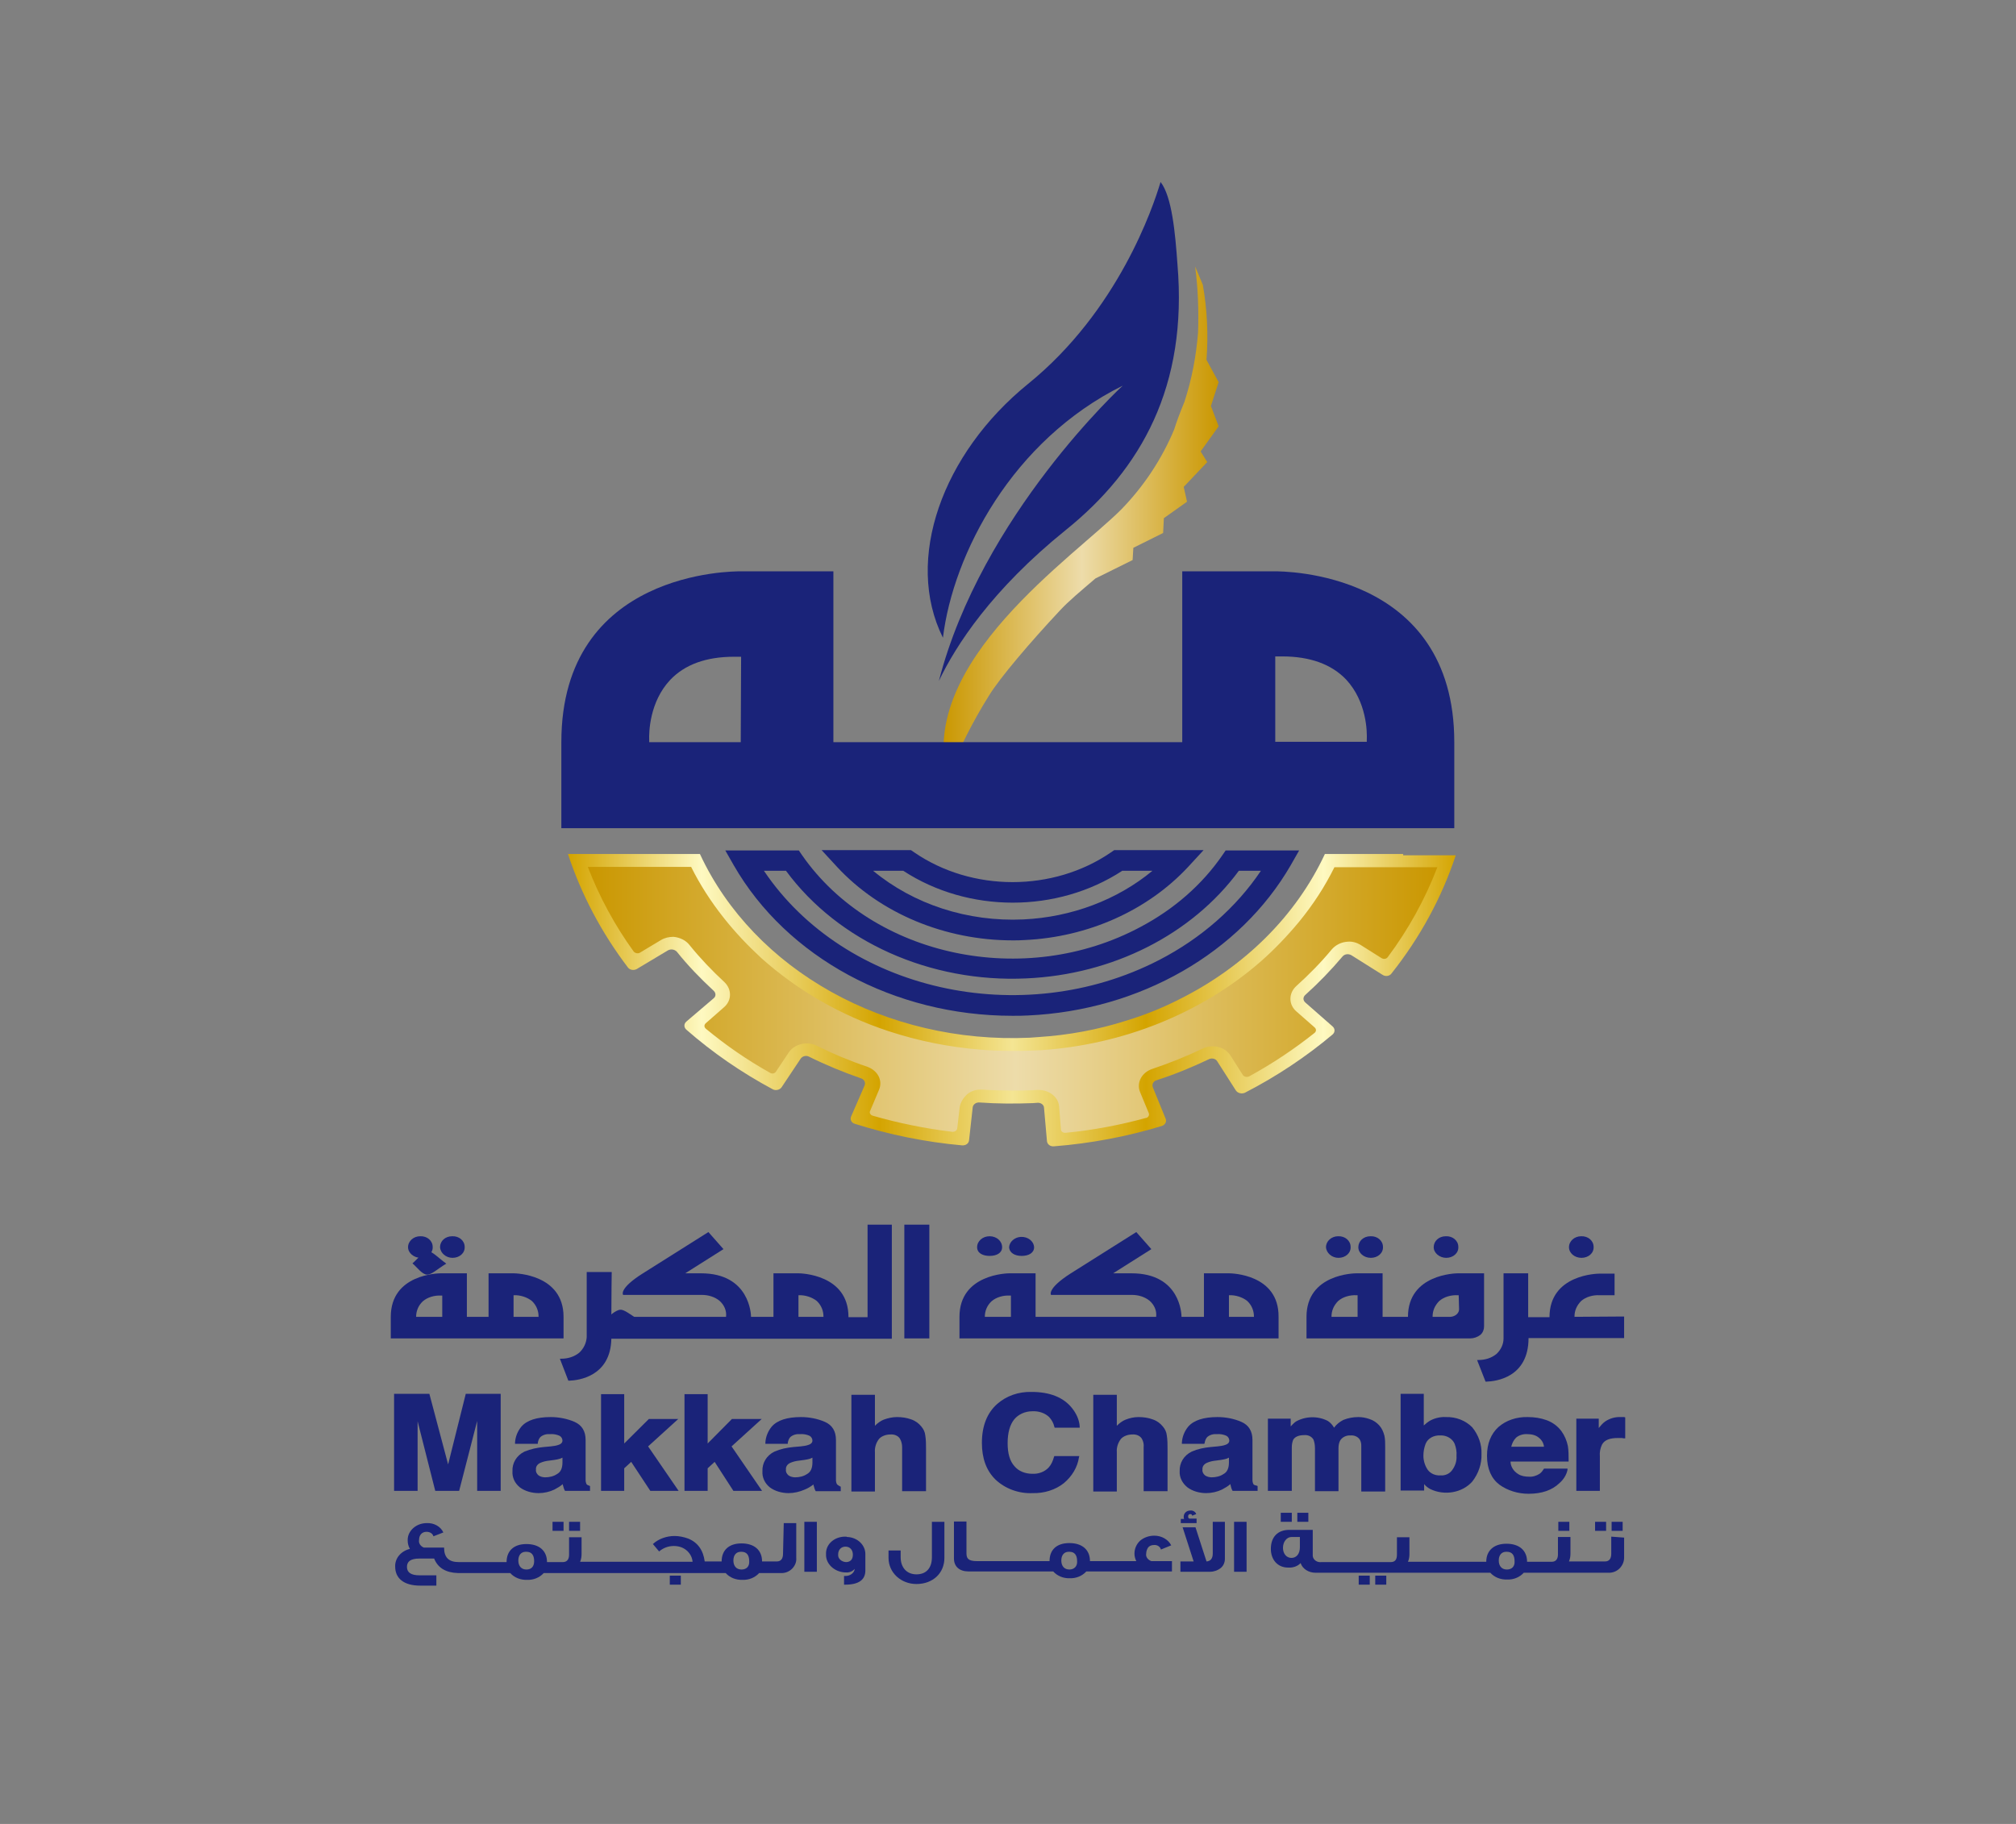 <svg width="210" height="190" viewBox="0 0 210 190" fill="none" xmlns="http://www.w3.org/2000/svg">
<rect x="0" y="0" width="210" height="190" fill="#808080" stroke="none"/>
<path d="M146.165 88.962H138.009C135.022 95.374 129.661 100.713 122.768 104.137C121.045 105.01 119.207 105.749 117.33 106.32C114.382 107.26 111.318 107.831 108.178 108.032C107.872 108.066 107.566 108.066 107.259 108.099C92.325 108.771 78.539 101.082 72.91 88.962H59.163C60.542 93.158 62.648 97.154 65.405 100.78C65.596 101.048 66.017 101.116 66.324 100.948L69.579 99C69.885 98.832 70.268 98.9 70.498 99.135C71.647 100.578 72.949 101.921 74.327 103.197C74.595 103.432 74.595 103.802 74.327 104.003L71.493 106.42C71.225 106.655 71.225 107.025 71.493 107.26C74.212 109.644 77.237 111.725 80.492 113.471C80.799 113.639 81.22 113.538 81.411 113.27L83.403 110.281C83.594 110.013 83.977 109.912 84.283 110.08C86.045 110.953 87.845 111.692 89.683 112.33C90.027 112.43 90.18 112.766 90.066 113.068L88.649 116.325C88.534 116.627 88.687 116.963 89.032 117.064C92.631 118.205 96.422 118.977 100.213 119.313C100.596 119.347 100.903 119.112 100.941 118.809L101.324 115.351C101.362 115.049 101.668 114.814 102.051 114.848C103.889 114.982 105.728 114.982 107.566 114.915L108.063 114.881C108.408 114.848 108.753 115.083 108.753 115.418L109.059 118.877C109.097 119.212 109.404 119.447 109.787 119.414C113.616 119.112 117.369 118.407 121.007 117.299C121.351 117.198 121.543 116.862 121.428 116.56L120.088 113.27C119.973 112.967 120.126 112.632 120.47 112.531C122.347 111.927 124.147 111.188 125.908 110.349C126.214 110.181 126.636 110.281 126.789 110.55L128.742 113.605C128.933 113.874 129.316 113.975 129.661 113.84C132.992 112.128 136.056 110.08 138.813 107.763C139.081 107.528 139.081 107.159 138.813 106.924L135.979 104.439C135.711 104.204 135.711 103.869 135.979 103.634C137.358 102.391 138.66 101.048 139.847 99.638C140.077 99.37 140.46 99.336 140.766 99.504L144.021 101.552C144.327 101.753 144.748 101.686 144.94 101.418C147.927 97.657 150.186 93.494 151.641 89.096H146.165V88.962Z" fill="url(#paint0_linear_2_215)"/>
<path d="M122.653 27.553C122.423 24.296 122.079 20.469 120.892 18.958C120.126 21.543 116.488 32.388 107.068 40.009C98.184 47.228 94.163 58.274 98.222 66.433C99.294 57.703 105.421 45.885 116.947 40.177C116.947 40.177 102.243 53.674 97.801 70.932C99.562 67.239 103.315 61.43 111.012 55.219C118.9 48.873 123.725 40.211 122.653 27.553Z" fill="#1A2379"/>
<path d="M125.066 47.026L126.942 44.408L126.138 42.292L126.942 39.808L125.678 37.491C125.87 34.872 125.755 32.254 125.295 29.668L124.491 27.755C124.798 30.038 124.874 32.354 124.798 34.637C124.606 37.088 124.147 39.506 123.381 41.856C122.883 43.065 122.538 44.005 122.309 44.743C121.045 47.765 119.207 50.585 116.833 53.036C111.854 58.039 95.542 68.984 98.682 81.038C99.869 78.083 101.286 75.229 103.009 72.476C104.158 70.596 107.374 66.836 110.361 63.646C111.28 62.639 112.62 61.531 114.114 60.255L117.981 58.341L118.058 57.065L121.16 55.521L121.236 53.977L123.649 52.264L123.304 50.72L125.755 48.135L125.066 47.026Z" fill="url(#paint1_linear_2_215)"/>
<path d="M86.811 77.311V59.516H77.161C76.433 59.516 58.474 59.416 58.474 77.311V86.275H151.488V77.311C151.488 59.449 133.567 59.516 132.801 59.516H123.151V77.311H86.811ZM77.161 77.311H67.626C67.626 77.277 67.626 77.21 67.626 77.11C67.588 76.27 67.664 73.114 69.808 70.831C71.34 69.219 73.561 68.414 76.472 68.414C76.472 68.414 76.969 68.414 77.199 68.414L77.161 77.311ZM142.374 77.076C142.374 77.177 142.374 77.277 142.374 77.277H132.839V68.38C133.031 68.38 133.567 68.38 133.567 68.38C136.439 68.38 138.698 69.186 140.23 70.797C142.374 73.114 142.412 76.237 142.374 77.076Z" fill="#1A2379"/>
<path d="M110.323 115.251C110.246 114.277 109.289 113.538 108.178 113.538H108.025L107.566 113.572C106.838 113.605 106.11 113.605 105.421 113.605C104.387 113.605 103.315 113.572 102.281 113.505C101.63 113.471 100.979 113.706 100.596 114.143C100.213 114.546 99.984 115.016 99.945 115.519L99.716 117.534C99.677 117.769 99.486 117.903 99.218 117.903C96.384 117.567 93.589 116.996 90.908 116.224C90.678 116.157 90.525 115.922 90.64 115.721L91.559 113.538C91.98 112.565 91.444 111.524 90.334 111.121C88.534 110.517 86.772 109.778 85.088 108.939C84.092 108.435 82.79 108.737 82.177 109.61L80.837 111.624C80.722 111.826 80.416 111.893 80.224 111.759C77.812 110.416 75.591 108.871 73.523 107.159C73.332 106.991 73.332 106.756 73.523 106.588L75.399 104.943C76.242 104.238 76.242 103.063 75.476 102.324C74.174 101.116 72.949 99.84 71.838 98.463C71.455 97.96 70.842 97.657 70.153 97.59C69.694 97.59 69.234 97.691 68.851 97.926L66.668 99.235C66.477 99.37 66.171 99.302 66.017 99.135C64.026 96.382 62.418 93.393 61.231 90.305H71.991C72.91 92.151 74.059 93.931 75.361 95.576C76.548 97.087 77.888 98.497 79.305 99.806C83.058 103.164 87.577 105.782 92.593 107.428C95.656 108.435 98.835 109.073 102.09 109.341C103.238 109.442 104.387 109.476 105.498 109.476C106.11 109.476 106.761 109.476 107.374 109.442C107.642 109.442 107.949 109.409 108.217 109.409H108.331C116.986 108.838 125.142 105.547 131.307 100.175C132.763 98.9 134.103 97.49 135.328 96.012C136.783 94.233 138.009 92.353 139.004 90.338H149.726C148.463 93.628 146.74 96.784 144.557 99.705C144.404 99.907 144.136 99.941 143.906 99.806L141.723 98.43C141.34 98.195 140.881 98.06 140.421 98.094C139.732 98.127 139.119 98.43 138.698 98.933C137.588 100.276 136.324 101.552 135.022 102.727C134.218 103.466 134.218 104.641 135.022 105.346L136.937 107.025C137.128 107.193 137.128 107.428 136.937 107.596C134.83 109.274 132.571 110.785 130.12 112.128C129.891 112.229 129.623 112.195 129.469 111.994L128.167 109.946C127.593 109.039 126.291 108.737 125.257 109.241C123.572 110.046 121.811 110.752 120.011 111.356C118.939 111.725 118.364 112.766 118.747 113.74L119.666 115.956C119.743 116.157 119.628 116.392 119.398 116.459C119.398 116.459 119.398 116.459 119.36 116.459C116.641 117.198 113.846 117.735 111.012 118.004C110.744 118.037 110.514 117.869 110.514 117.634L110.323 115.251Z" fill="url(#paint2_linear_2_215)"/>
<path d="M105.46 105.816C93.167 105.816 81.948 99.739 76.433 90.137L75.552 88.592H83.211L83.556 89.096C90.946 99.705 106.761 103.029 118.824 96.549C122.309 94.703 125.219 92.151 127.325 89.096L127.67 88.592H135.328L134.447 90.137C129.163 99.269 118.747 105.245 107.106 105.782C106.57 105.816 106.034 105.816 105.46 105.816ZM79.573 90.707C87.998 103.231 106.417 107.394 120.739 100.008C125.104 97.758 128.78 94.535 131.346 90.707H129.048C124.147 97.355 115.914 101.518 106.915 101.921C96.882 102.391 87.308 98.094 81.871 90.707H79.573Z" fill="#1A2379"/>
<path d="M105.498 97.96C98.414 97.96 91.674 95.139 87.194 90.305L85.585 88.559H94.891L95.235 88.794C101.247 92.923 109.71 92.923 115.722 88.794L116.067 88.559H125.372L123.764 90.305C119.551 94.837 113.348 97.624 106.723 97.926C106.302 97.96 105.881 97.96 105.498 97.96ZM90.946 90.707C95.159 94.199 100.788 96.046 106.608 95.777C111.625 95.542 116.411 93.729 120.049 90.707H116.909C110.131 95.139 100.864 95.139 94.086 90.707H90.946Z" fill="#1A2379"/>
<path d="M46.488 131.635C45.531 132.206 44.956 132.81 44.458 132.777C43.961 132.743 43.463 132.038 42.965 131.602C43.501 131.165 43.961 130.46 44.535 130.359C44.995 130.292 45.607 130.997 46.488 131.635Z" fill="#1A2379"/>
<path d="M66.707 137.578C65.673 138.182 65.06 138.82 64.601 138.753C64.065 138.652 63.414 137.981 63.299 137.477C63.222 137.209 64.141 136.47 64.601 136.436C65.06 136.403 65.673 136.973 66.707 137.578Z" fill="#1A2379"/>
<path d="M106.417 130.829C107.144 130.829 107.719 130.527 107.719 129.923C107.681 129.285 107.068 128.815 106.34 128.848C105.689 128.882 105.153 129.352 105.115 129.923C105.153 130.527 105.728 130.829 106.417 130.829Z" fill="#1A2379"/>
<path d="M142.795 131.031C143.523 131.031 144.097 130.527 144.059 129.889C144.059 129.251 143.485 128.748 142.757 128.781C142.03 128.781 141.493 129.285 141.493 129.923C141.493 130.527 142.068 131.031 142.795 131.031Z" fill="#1A2379"/>
<path d="M47.139 131.031C47.867 131.031 48.441 130.527 48.403 129.889C48.403 129.251 47.828 128.748 47.101 128.781C46.373 128.781 45.837 129.285 45.837 129.923C45.875 130.527 46.45 131.031 47.139 131.031Z" fill="#1A2379"/>
<path d="M103.085 130.829C103.813 130.829 104.387 130.527 104.387 129.923C104.387 129.285 103.813 128.781 103.085 128.781C102.358 128.781 101.783 129.285 101.783 129.923C101.783 130.527 102.358 130.829 103.085 130.829Z" fill="#1A2379"/>
<path d="M139.426 131.031C140.153 131.031 140.728 130.527 140.689 129.889C140.689 129.251 140.115 128.748 139.387 128.781C138.698 128.781 138.124 129.285 138.124 129.923C138.162 130.527 138.736 131.031 139.426 131.031Z" fill="#1A2379"/>
<path d="M150.646 131.031C151.373 131.031 151.947 130.527 151.909 129.889C151.909 129.251 151.335 128.748 150.607 128.781C149.88 128.781 149.344 129.285 149.344 129.923C149.344 130.527 149.956 131.031 150.646 131.031Z" fill="#1A2379"/>
<path d="M164.737 131.031C165.465 131.031 166.039 130.527 166.001 129.889C166.001 129.251 165.427 128.748 164.699 128.781C164.01 128.781 163.435 129.285 163.435 129.923C163.435 130.527 164.01 131.031 164.737 131.031Z" fill="#1A2379"/>
<path d="M90.372 137.209H88.381V137.175C88.381 132.743 83.403 132.642 83.173 132.642H80.569V137.175H78.233C78.233 136.973 78.118 132.642 73.025 132.642H71.379L75.361 130.124L73.791 128.345L66.975 132.642C64.409 134.254 64.907 134.892 64.907 134.892H73.102C73.791 134.892 74.442 135.093 74.94 135.496C75.438 135.933 75.706 136.537 75.629 137.175H63.682C63.682 135.16 63.72 132.508 63.72 132.508H61.116V139.29C61.078 139.895 60.81 140.465 60.35 140.902C59.814 141.338 59.163 141.54 58.435 141.54H58.321L59.201 143.823H59.355C60.197 143.789 63.605 143.42 63.682 139.458H88.381H92.899V127.573H90.372V137.209ZM85.777 137.175H83.173V134.925C83.862 134.892 84.59 135.127 85.088 135.53C85.547 135.966 85.777 136.537 85.777 137.141V137.175Z" fill="#1A2379"/>
<path d="M43.807 131.031C44.535 131.031 45.109 130.527 45.071 129.889C45.071 129.251 44.497 128.748 43.769 128.781C43.08 128.781 42.505 129.285 42.505 129.923C42.505 130.527 43.118 131.031 43.807 131.031Z" fill="#1A2379"/>
<path d="M128.014 132.642H125.41V137.175H123.074C123.074 136.974 122.998 132.642 117.867 132.642H115.952L119.934 130.124L118.364 128.345L111.548 132.642C109.021 134.254 109.48 134.892 109.48 134.892H117.905C118.594 134.892 119.245 135.093 119.743 135.496C120.241 135.933 120.509 136.537 120.432 137.175H107.872V132.642H105.153C104.962 132.642 99.945 132.709 99.945 137.175V139.424H133.184V137.175C133.222 132.709 128.244 132.642 128.014 132.642ZM105.306 137.175H102.588V137.141C102.588 136.571 102.817 136 103.277 135.563C103.775 135.127 104.502 134.925 105.191 134.959H105.306V137.175ZM130.618 137.175H128.014V134.925C128.703 134.892 129.431 135.127 129.929 135.53C130.388 135.966 130.618 136.537 130.618 137.141V137.175Z" fill="#1A2379"/>
<path d="M154.59 138.182V132.642H151.871C151.679 132.642 146.663 132.709 146.663 137.175H144.021V132.642H141.302C141.072 132.642 136.094 132.709 136.094 137.175V139.424H153.135C153.517 139.424 153.9 139.29 154.207 139.055C154.475 138.82 154.59 138.484 154.59 138.182ZM141.417 137.175H138.698V137.141C138.698 136.537 138.928 136 139.387 135.53C139.885 135.093 140.613 134.892 141.302 134.925H141.417V137.175ZM151.986 136.336C152.024 136.772 151.603 137.141 151.105 137.175C151.067 137.175 151.028 137.175 150.99 137.175H149.229V137.141C149.229 136.537 149.458 136 149.918 135.53C150.416 135.093 151.143 134.892 151.833 134.925H151.947L151.986 136.336Z" fill="#1A2379"/>
<path d="M58.703 137.175C58.703 132.743 53.725 132.642 53.496 132.642H50.892V137.175H48.632V132.642H45.914C45.684 132.642 40.706 132.709 40.706 137.175V139.424H58.703V137.175ZM46.067 137.175H43.348V137.141C43.348 136.571 43.578 136 44.037 135.563C44.535 135.127 45.263 134.925 45.952 134.959H46.067V137.175ZM56.1 137.175H53.496V134.925C54.185 134.892 54.913 135.127 55.41 135.53C55.87 135.966 56.1 136.537 56.1 137.141V137.175Z" fill="#1A2379"/>
<path d="M96.805 127.573H94.201V139.424H96.805V127.573Z" fill="#1A2379"/>
<path d="M164.01 137.175V137.141C164.01 136.537 164.24 136 164.699 135.53C165.197 135.093 165.924 134.892 166.614 134.925H168.184V132.676H166.614C166.422 132.676 161.406 132.743 161.406 137.209H159.185V132.642H156.619V139.424C156.619 140.029 156.351 140.6 155.892 141.036C155.356 141.473 154.705 141.674 153.977 141.674H153.862L154.743 143.923H154.896C155.777 143.89 159.223 143.521 159.223 139.391H169.179V137.141L164.01 137.175Z" fill="#1A2379"/>
<path d="M46.679 152.552L44.727 145.199H41.05V155.305H43.501V148.053L45.339 155.305H47.828L49.705 148.02V155.305H52.155V145.199H48.517L46.679 152.552Z" fill="#1A2379"/>
<path d="M61.116 154.634C61.039 154.5 61.001 154.332 61.001 154.197C61.001 153.862 61.001 153.593 61.001 153.358V150.001C61.001 149.094 60.618 148.456 59.852 148.12C59.086 147.785 58.206 147.617 57.363 147.617C55.908 147.617 54.874 147.952 54.3 148.624C53.917 149.094 53.687 149.665 53.649 150.269V150.403H56.023V150.303C56.061 150.068 56.138 149.866 56.291 149.698C56.559 149.463 56.942 149.363 57.287 149.396C57.631 149.363 57.976 149.43 58.282 149.564C58.474 149.665 58.589 149.866 58.589 150.068C58.589 150.269 58.435 150.437 58.206 150.504C57.938 150.605 57.67 150.638 57.363 150.672L56.636 150.739C55.946 150.806 55.295 150.941 54.644 151.209C53.802 151.612 53.342 152.418 53.381 153.257C53.342 153.895 53.611 154.5 54.147 154.936C54.683 155.339 55.41 155.54 56.1 155.54C56.674 155.54 57.248 155.406 57.746 155.171C58.053 155.003 58.359 154.835 58.627 154.6C58.627 154.667 58.627 154.735 58.665 154.802C58.703 154.936 58.742 155.104 58.818 155.238L58.857 155.305H61.461V154.802L61.384 154.768C61.307 154.735 61.193 154.701 61.116 154.634ZM58.589 151.847V152.351C58.589 152.955 58.397 153.358 58.014 153.559C57.67 153.794 57.21 153.895 56.789 153.895C56.559 153.895 56.291 153.828 56.1 153.694C55.908 153.526 55.793 153.324 55.831 153.089C55.793 152.787 55.985 152.519 56.291 152.384C56.597 152.25 56.904 152.183 57.248 152.149L57.746 152.082C57.938 152.049 58.167 152.015 58.359 151.948C58.435 151.914 58.512 151.881 58.589 151.847Z" fill="#1A2379"/>
<path d="M70.651 147.818H67.588L65.022 150.37V145.233H62.609V155.305H65.022V152.955L65.749 152.284L67.741 155.305H70.689L67.511 150.672L70.651 147.818Z" fill="#1A2379"/>
<path d="M79.344 147.818H76.242L73.714 150.37V145.233H71.302V155.305H73.714V152.955L74.442 152.284L76.395 155.305H79.382L76.204 150.672L79.344 147.818Z" fill="#1A2379"/>
<path d="M87.194 154.634C87.117 154.5 87.079 154.332 87.079 154.197C87.079 153.862 87.079 153.593 87.079 153.358V150.001C87.079 149.094 86.696 148.456 85.93 148.12C85.164 147.785 84.283 147.617 83.441 147.617C81.986 147.617 80.952 147.952 80.377 148.624C79.995 149.094 79.765 149.665 79.727 150.269V150.403H82.062V150.303C82.101 150.068 82.177 149.866 82.33 149.698C82.599 149.463 82.981 149.363 83.326 149.396C83.671 149.363 84.015 149.43 84.322 149.564C84.513 149.665 84.628 149.866 84.628 150.068C84.628 150.269 84.475 150.437 84.245 150.504C83.977 150.605 83.709 150.638 83.403 150.672L82.637 150.739C81.948 150.806 81.296 150.941 80.684 151.209C79.841 151.612 79.382 152.418 79.42 153.257C79.382 153.895 79.65 154.5 80.186 154.936C80.722 155.339 81.45 155.54 82.139 155.54C82.713 155.54 83.288 155.406 83.824 155.171C84.168 155.037 84.475 154.835 84.743 154.634C84.743 154.701 84.743 154.768 84.781 154.835C84.82 154.97 84.858 155.137 84.934 155.272L84.973 155.339H87.577V154.869L87.5 154.835C87.385 154.768 87.27 154.701 87.194 154.634ZM84.628 151.847V152.351C84.628 152.955 84.436 153.358 84.054 153.559C83.709 153.794 83.249 153.895 82.828 153.895C82.599 153.895 82.33 153.828 82.139 153.694C81.948 153.526 81.833 153.324 81.871 153.089C81.833 152.787 82.024 152.519 82.33 152.384C82.637 152.25 82.943 152.183 83.288 152.149L83.786 152.082C83.977 152.049 84.207 152.015 84.398 151.948C84.475 151.914 84.551 151.881 84.628 151.847Z" fill="#1A2379"/>
<path d="M95.963 148.59C95.695 148.255 95.312 147.986 94.891 147.852C94.431 147.684 93.933 147.617 93.435 147.617C92.976 147.617 92.516 147.717 92.057 147.885C91.712 148.02 91.406 148.255 91.138 148.523V145.3H88.687V155.372H91.138V151.276C91.1 150.806 91.253 150.303 91.559 149.9C91.827 149.598 92.287 149.43 92.746 149.43C93.167 149.396 93.55 149.564 93.742 149.866C93.895 150.135 93.972 150.437 93.972 150.773V155.339H96.461V150.941C96.461 150.471 96.461 150.001 96.384 149.53C96.346 149.161 96.192 148.859 95.963 148.59Z" fill="#1A2379"/>
<path d="M107.527 147.012C108.178 146.979 108.829 147.18 109.289 147.617C109.557 147.919 109.748 148.255 109.825 148.624L109.863 148.725H112.467V148.59C112.429 147.919 112.123 147.247 111.663 146.677C110.782 145.569 109.365 144.998 107.451 144.998C106.111 144.964 104.847 145.401 103.889 146.24C102.817 147.18 102.281 148.557 102.281 150.303C102.281 151.914 102.741 153.19 103.698 154.13C104.694 155.07 106.111 155.608 107.566 155.54C108.753 155.574 109.94 155.205 110.821 154.5C111.663 153.794 112.237 152.854 112.391 151.814L112.429 151.679H109.825L109.787 151.78C109.672 152.183 109.519 152.552 109.251 152.854C108.829 153.324 108.178 153.559 107.527 153.526C106.8 153.526 106.111 153.257 105.689 152.754C105.191 152.216 104.962 151.411 104.962 150.336C104.962 149.262 105.191 148.423 105.651 147.852C106.072 147.348 106.761 147.012 107.527 147.012Z" fill="#1A2379"/>
<path d="M121.121 148.59C120.853 148.255 120.47 147.986 120.049 147.852C119.59 147.684 119.092 147.617 118.594 147.617C118.135 147.617 117.675 147.717 117.254 147.885C116.909 148.02 116.603 148.255 116.335 148.523V145.3H113.884V155.372H116.335V151.276C116.297 150.806 116.45 150.303 116.756 149.9C117.024 149.598 117.484 149.43 117.943 149.43C118.364 149.396 118.747 149.564 118.939 149.866C119.092 150.135 119.169 150.437 119.13 150.773V155.339H121.619V150.941C121.619 150.471 121.619 150.001 121.543 149.53C121.504 149.161 121.351 148.859 121.121 148.59Z" fill="#1A2379"/>
<path d="M130.58 154.634C130.503 154.5 130.465 154.332 130.465 154.197C130.465 153.862 130.465 153.593 130.465 153.358V150.001C130.465 149.094 130.082 148.456 129.316 148.12C128.55 147.785 127.67 147.617 126.827 147.617C125.372 147.617 124.338 147.952 123.764 148.624C123.381 149.094 123.151 149.665 123.113 150.269V150.403H125.449L125.487 150.303C125.525 150.068 125.602 149.866 125.755 149.698C126.023 149.463 126.406 149.363 126.751 149.396C127.095 149.363 127.44 149.43 127.746 149.564C127.938 149.665 128.052 149.866 128.052 150.068C128.052 150.269 127.899 150.437 127.67 150.504C127.402 150.605 127.133 150.638 126.827 150.672L126.1 150.739C125.41 150.806 124.759 150.941 124.147 151.209C123.304 151.612 122.845 152.418 122.883 153.257C122.845 153.895 123.151 154.5 123.687 154.936C124.223 155.339 124.951 155.54 125.64 155.54C126.214 155.54 126.789 155.406 127.287 155.171C127.593 155.003 127.899 154.835 128.167 154.6C128.167 154.667 128.206 154.735 128.206 154.802C128.244 154.936 128.282 155.104 128.359 155.238L128.397 155.305H131.001V154.802L130.924 154.768C130.771 154.735 130.656 154.701 130.58 154.634ZM128.014 151.847V152.351C128.014 152.955 127.823 153.358 127.44 153.559C127.095 153.794 126.636 153.895 126.214 153.895C125.985 153.895 125.717 153.828 125.525 153.694C125.334 153.526 125.219 153.324 125.257 153.089C125.219 152.787 125.41 152.519 125.717 152.384C126.023 152.25 126.329 152.183 126.674 152.149L127.172 152.082C127.363 152.049 127.593 152.015 127.784 151.948C127.861 151.914 127.938 151.881 128.014 151.847Z" fill="#1A2379"/>
<path d="M143.676 148.49C143.408 148.187 143.063 147.952 142.642 147.818C142.259 147.684 141.876 147.617 141.493 147.617C140.957 147.617 140.421 147.717 139.923 147.919C139.54 148.12 139.196 148.389 138.966 148.725C138.813 148.456 138.583 148.187 138.315 148.02C137.281 147.482 135.979 147.516 134.984 148.087C134.792 148.221 134.601 148.423 134.447 148.59V147.785H132.073V155.305H134.562V150.806C134.562 150.504 134.601 150.236 134.716 149.967C134.907 149.665 135.29 149.497 135.864 149.497C136.247 149.463 136.63 149.631 136.822 149.967C136.937 150.269 136.975 150.571 136.975 150.873V155.339H139.426V150.873C139.426 150.605 139.464 150.336 139.579 150.101C139.77 149.732 140.23 149.497 140.689 149.53C141.072 149.497 141.455 149.665 141.647 149.967C141.761 150.168 141.8 150.37 141.8 150.605V155.373H144.289V150.672C144.289 150.303 144.289 149.933 144.212 149.564C144.097 149.128 143.944 148.792 143.676 148.49Z" fill="#1A2379"/>
<path d="M150.607 147.617C150.071 147.583 149.497 147.717 149.037 147.952C148.769 148.087 148.539 148.288 148.31 148.49V145.199H145.897V155.272H148.348V154.6C148.501 154.802 148.731 154.97 148.961 155.104C150.454 155.843 152.33 155.507 153.364 154.332C154.015 153.492 154.36 152.485 154.322 151.444C154.36 150.471 154.015 149.497 153.364 148.691C152.675 147.986 151.679 147.583 150.607 147.617ZM151.718 151.646C151.756 152.183 151.603 152.687 151.258 153.157C150.99 153.526 150.531 153.727 150.071 153.694C149.535 153.727 149.037 153.526 148.731 153.123C148.425 152.687 148.271 152.149 148.271 151.646C148.271 151.209 148.348 150.806 148.501 150.403C148.731 149.833 149.344 149.497 150.033 149.53C150.684 149.497 151.297 149.866 151.526 150.403C151.679 150.806 151.756 151.243 151.718 151.646Z" fill="#1A2379"/>
<path d="M162.631 149.06C162.248 148.557 161.751 148.187 161.138 147.952C160.487 147.717 159.836 147.617 159.147 147.617C157.998 147.583 156.887 147.952 156.083 148.658C155.317 149.363 154.896 150.37 154.896 151.646C154.896 153.022 155.356 154.03 156.198 154.667C157.04 155.272 158.113 155.608 159.223 155.608C160.602 155.608 161.674 155.238 162.44 154.5C162.861 154.13 163.167 153.66 163.282 153.123V152.989H160.832L160.793 153.056C160.678 153.224 160.563 153.392 160.372 153.526C160.066 153.727 159.644 153.862 159.261 153.828C158.879 153.828 158.457 153.761 158.151 153.559C157.653 153.257 157.347 152.754 157.347 152.25H163.397V152.116C163.397 151.612 163.397 151.142 163.321 150.638C163.206 150.068 162.976 149.53 162.631 149.06ZM157.423 150.706C157.5 150.37 157.653 150.034 157.921 149.766C158.228 149.497 158.687 149.363 159.108 149.396C159.53 149.396 159.989 149.497 160.295 149.766C160.602 150.001 160.793 150.336 160.832 150.706H157.423Z" fill="#1A2379"/>
<path d="M169.179 147.617H168.988H168.873C168.26 147.583 167.686 147.751 167.188 148.087C166.92 148.288 166.729 148.523 166.537 148.758V147.785H164.201V155.305H166.652V151.713C166.614 151.276 166.69 150.873 166.882 150.471C167.15 150.001 167.686 149.799 168.528 149.799H168.796C168.911 149.799 169.026 149.799 169.141 149.833H169.294V147.65L169.179 147.617Z" fill="#1A2379"/>
<path d="M136.286 157.588H135.137V158.529H136.286V157.588Z" fill="#1A2379"/>
<path d="M88.113 160.073C87.002 160.039 86.083 160.778 86.045 161.752C86.045 161.819 86.045 161.852 86.045 161.92C86.007 162.893 86.887 163.733 87.998 163.8C88.036 163.8 88.074 163.8 88.113 163.8C88.457 163.833 88.802 163.699 89.032 163.43C88.993 163.867 88.534 164.203 87.998 164.169H87.921V165.076H88.036C89.453 165.076 90.142 164.572 90.142 163.598V161.953C90.18 160.979 89.338 160.14 88.228 160.107C88.189 160.073 88.151 160.073 88.113 160.073ZM88.113 162.725C87.653 162.692 87.27 162.356 87.308 161.953V161.92C87.308 161.45 87.615 161.114 88.074 161.114C88.534 161.114 88.84 161.45 88.84 161.953C88.84 162.457 88.572 162.725 88.113 162.725Z" fill="#1A2379"/>
<path d="M163.474 158.529H162.325V159.469H163.474V158.529Z" fill="#1A2379"/>
<path d="M85.088 158.529H83.786V163.733H85.088V158.529Z" fill="#1A2379"/>
<path d="M97.073 162.222C97.073 163.33 96.499 164.001 95.465 164.001C94.431 164.001 93.818 163.263 93.818 162.222V161.517H92.555V162.289C92.555 163.833 93.857 165.008 95.465 165.008C97.188 165.008 98.375 163.867 98.375 162.289V158.529H97.073V162.222Z" fill="#1A2379"/>
<path d="M58.703 158.529H57.555V159.469H58.703V158.529Z" fill="#1A2379"/>
<path d="M70.919 164.136H69.77V165.076H70.919V164.136Z" fill="#1A2379"/>
<path d="M134.562 157.588H133.414V158.529H134.562V157.588Z" fill="#1A2379"/>
<path d="M81.565 161.852C81.565 162.39 81.335 162.658 80.914 162.658H79.382C79.382 161.483 78.578 160.778 77.237 160.778C75.897 160.778 75.17 161.517 75.17 162.658H73.408C73.255 161.483 72.68 160.677 71.685 160.274C71.225 160.107 70.728 160.006 70.268 160.006C69.426 160.006 68.583 160.308 68.009 160.845L68.66 161.617C69.081 161.248 69.617 161.047 70.192 161.047C70.728 161.047 71.225 161.215 71.608 161.584C71.915 161.886 72.106 162.255 72.144 162.692H60.427C60.542 162.423 60.58 162.155 60.58 161.886V160.14H59.278V161.953C59.278 162.457 59.048 162.725 58.627 162.725H56.98C56.98 161.55 56.176 160.845 54.836 160.845C53.496 160.845 52.768 161.584 52.768 162.725H47.79C46.756 162.725 46.258 162.255 46.258 161.215H44.152C43.807 161.08 43.578 160.744 43.654 160.409C43.654 159.905 43.961 159.569 44.42 159.569C44.765 159.569 45.071 159.737 45.148 160.039L46.182 159.637C45.914 159.032 45.224 158.629 44.458 158.663C43.348 158.663 42.467 159.469 42.467 160.409C42.467 160.442 42.467 160.476 42.467 160.476C42.467 160.778 42.544 161.08 42.697 161.349C41.74 161.584 41.127 162.356 41.165 163.195C41.165 164.404 42.046 165.176 43.769 165.176H45.454V164.102H43.693C42.812 164.102 42.391 163.8 42.391 163.229C42.391 162.658 42.773 162.356 43.693 162.356H45.224C45.607 163.33 46.45 163.833 47.713 163.867H53.151C53.572 164.337 54.223 164.606 54.913 164.572C55.563 164.606 56.214 164.337 56.636 163.867H75.591C76.012 164.337 76.663 164.606 77.352 164.572C78.003 164.606 78.654 164.337 79.076 163.867H81.296C81.794 163.901 82.254 163.699 82.56 163.363C82.828 163.061 82.981 162.692 82.943 162.289V158.663H81.641L81.565 161.852ZM54.836 163.498C54.3 163.498 53.993 163.128 53.993 162.558C53.993 161.987 54.3 161.651 54.759 161.651H54.836C55.372 161.651 55.64 161.987 55.64 162.625C55.64 163.162 55.372 163.498 54.836 163.498ZM77.237 163.498C76.701 163.498 76.395 163.128 76.395 162.558C76.395 161.987 76.701 161.651 77.161 161.651H77.237C77.773 161.651 78.042 161.987 78.042 162.625C78.08 163.162 77.773 163.498 77.237 163.498Z" fill="#1A2379"/>
<path d="M167.839 160.073V161.852C167.839 162.39 167.609 162.658 167.188 162.658H163.435C163.55 162.39 163.589 162.121 163.589 161.852V160.107H162.287V161.92C162.287 162.423 162.057 162.692 161.636 162.692H159.07C159.07 161.517 158.266 160.812 156.926 160.812C155.585 160.812 154.819 161.55 154.819 162.692H146.663C146.778 162.423 146.816 162.155 146.816 161.886V160.14H145.514V161.953C145.514 162.457 145.323 162.725 144.863 162.725H137.664C137.205 162.793 136.783 162.49 136.745 162.087C136.745 162.02 136.745 161.953 136.745 161.886V159.368C135.098 159.368 134.294 159.368 134.294 159.368C133.069 159.368 132.38 160.14 132.38 161.349C132.38 162.457 133.069 163.296 134.179 163.296C134.677 163.33 135.175 163.162 135.481 162.826C135.673 163.43 136.324 163.833 137.013 163.833H155.241C155.662 164.303 156.313 164.572 157.002 164.538C157.653 164.572 158.304 164.303 158.725 163.833H167.495C167.992 163.867 168.452 163.665 168.758 163.33C169.026 163.028 169.179 162.658 169.179 162.255V160.174L167.839 160.073ZM135.405 161.181C135.405 161.852 135.06 162.289 134.524 162.289C133.988 162.289 133.643 161.819 133.643 161.248C133.643 160.61 134.026 160.107 134.562 160.107H135.405V161.181ZM156.964 163.498C156.428 163.498 156.121 163.128 156.121 162.558C156.121 161.987 156.428 161.651 156.887 161.651H156.964C157.5 161.651 157.768 161.987 157.768 162.625C157.806 163.162 157.5 163.498 156.964 163.498Z" fill="#1A2379"/>
<path d="M167.303 158.529H166.154V159.469H167.303V158.529Z" fill="#1A2379"/>
<path d="M169.026 158.529H167.877V159.469H169.026V158.529Z" fill="#1A2379"/>
<path d="M60.427 158.529H59.278V159.469H60.427V158.529Z" fill="#1A2379"/>
<path d="M119.398 161.819C119.398 161.617 119.475 161.382 119.59 161.215C119.705 161.047 119.934 160.946 120.202 160.946C120.547 160.912 120.853 161.114 120.93 161.416L122.002 160.98C121.696 160.375 121.007 159.972 120.241 159.972C119.666 159.972 119.13 160.174 118.747 160.509C118.364 160.879 118.173 161.349 118.173 161.852C118.173 162.121 118.249 162.39 118.364 162.625H113.539C113.539 161.45 112.735 160.744 111.395 160.744C110.055 160.744 109.327 161.45 109.327 162.625H101.783C100.826 162.625 100.673 162.322 100.673 161.785V158.495H99.371V162.356C99.371 163.195 99.945 163.699 100.903 163.699H109.71C110.131 164.169 110.782 164.438 111.433 164.404C112.084 164.438 112.735 164.169 113.156 163.699H122.079V162.625H119.934C119.551 162.49 119.322 162.155 119.398 161.819ZM111.395 163.498C110.859 163.498 110.553 163.128 110.553 162.558C110.553 161.987 110.859 161.651 111.318 161.651H111.395C111.931 161.651 112.199 161.987 112.199 162.625C112.237 163.162 111.893 163.498 111.395 163.498Z" fill="#1A2379"/>
<path d="M144.404 164.136H143.255V165.076H144.404V164.136Z" fill="#1A2379"/>
<path d="M126.329 161.819C126.329 162.356 126.1 162.625 125.678 162.658L124.53 159.099H123.189L124.338 162.658H122.96V163.733H126.023C126.444 163.733 126.827 163.598 127.133 163.363C127.44 163.128 127.593 162.759 127.593 162.39V158.529H126.329V161.819Z" fill="#1A2379"/>
<path d="M124.606 158.193H123.879C123.802 158.159 123.764 158.092 123.764 157.958C123.764 157.823 123.84 157.723 123.993 157.723C124.147 157.723 124.147 157.79 124.185 157.891L124.606 157.723C124.53 157.488 124.261 157.32 123.993 157.353C123.61 157.353 123.304 157.622 123.304 157.991C123.304 157.991 123.304 157.991 123.304 158.025C123.304 158.092 123.304 158.159 123.342 158.226H122.998V158.663H124.644V158.193H124.606Z" fill="#1A2379"/>
<path d="M129.852 158.529H128.55V163.733H129.852V158.529Z" fill="#1A2379"/>
<path d="M142.681 164.136H141.532V165.076H142.681V164.136Z" fill="#1A2379"/>
<defs>
<linearGradient id="paint0_linear_2_215" x1="59.185" y1="104.145" x2="151.77" y2="104.145" gradientUnits="userSpaceOnUse">
<stop offset="0.001" stop-color="#D4A400"/>
<stop offset="0.15" stop-color="#FEF9C1"/>
<stop offset="0.35" stop-color="#D4A400"/>
<stop offset="0.5" stop-color="#F4E593"/>
<stop offset="0.65" stop-color="#D4A400"/>
<stop offset="0.85" stop-color="#FEF9C1"/>
<stop offset="1" stop-color="#D4A400"/>
</linearGradient>
<linearGradient id="paint1_linear_2_215" x1="98.259" y1="54.383" x2="126.937" y2="54.383" gradientUnits="userSpaceOnUse">
<stop offset="8.07343e-08" stop-color="#CA9700"/>
<stop offset="0.504" stop-color="#EDDCAA"/>
<stop offset="1" stop-color="#CA9700"/>
</linearGradient>
<linearGradient id="paint2_linear_2_215" x1="61.188" y1="104.097" x2="149.741" y2="104.097" gradientUnits="userSpaceOnUse">
<stop offset="8.07343e-08" stop-color="#CA9700"/>
<stop offset="0.504" stop-color="#EDDCAA"/>
<stop offset="1" stop-color="#CA9700"/>
</linearGradient>
</defs>
</svg>
